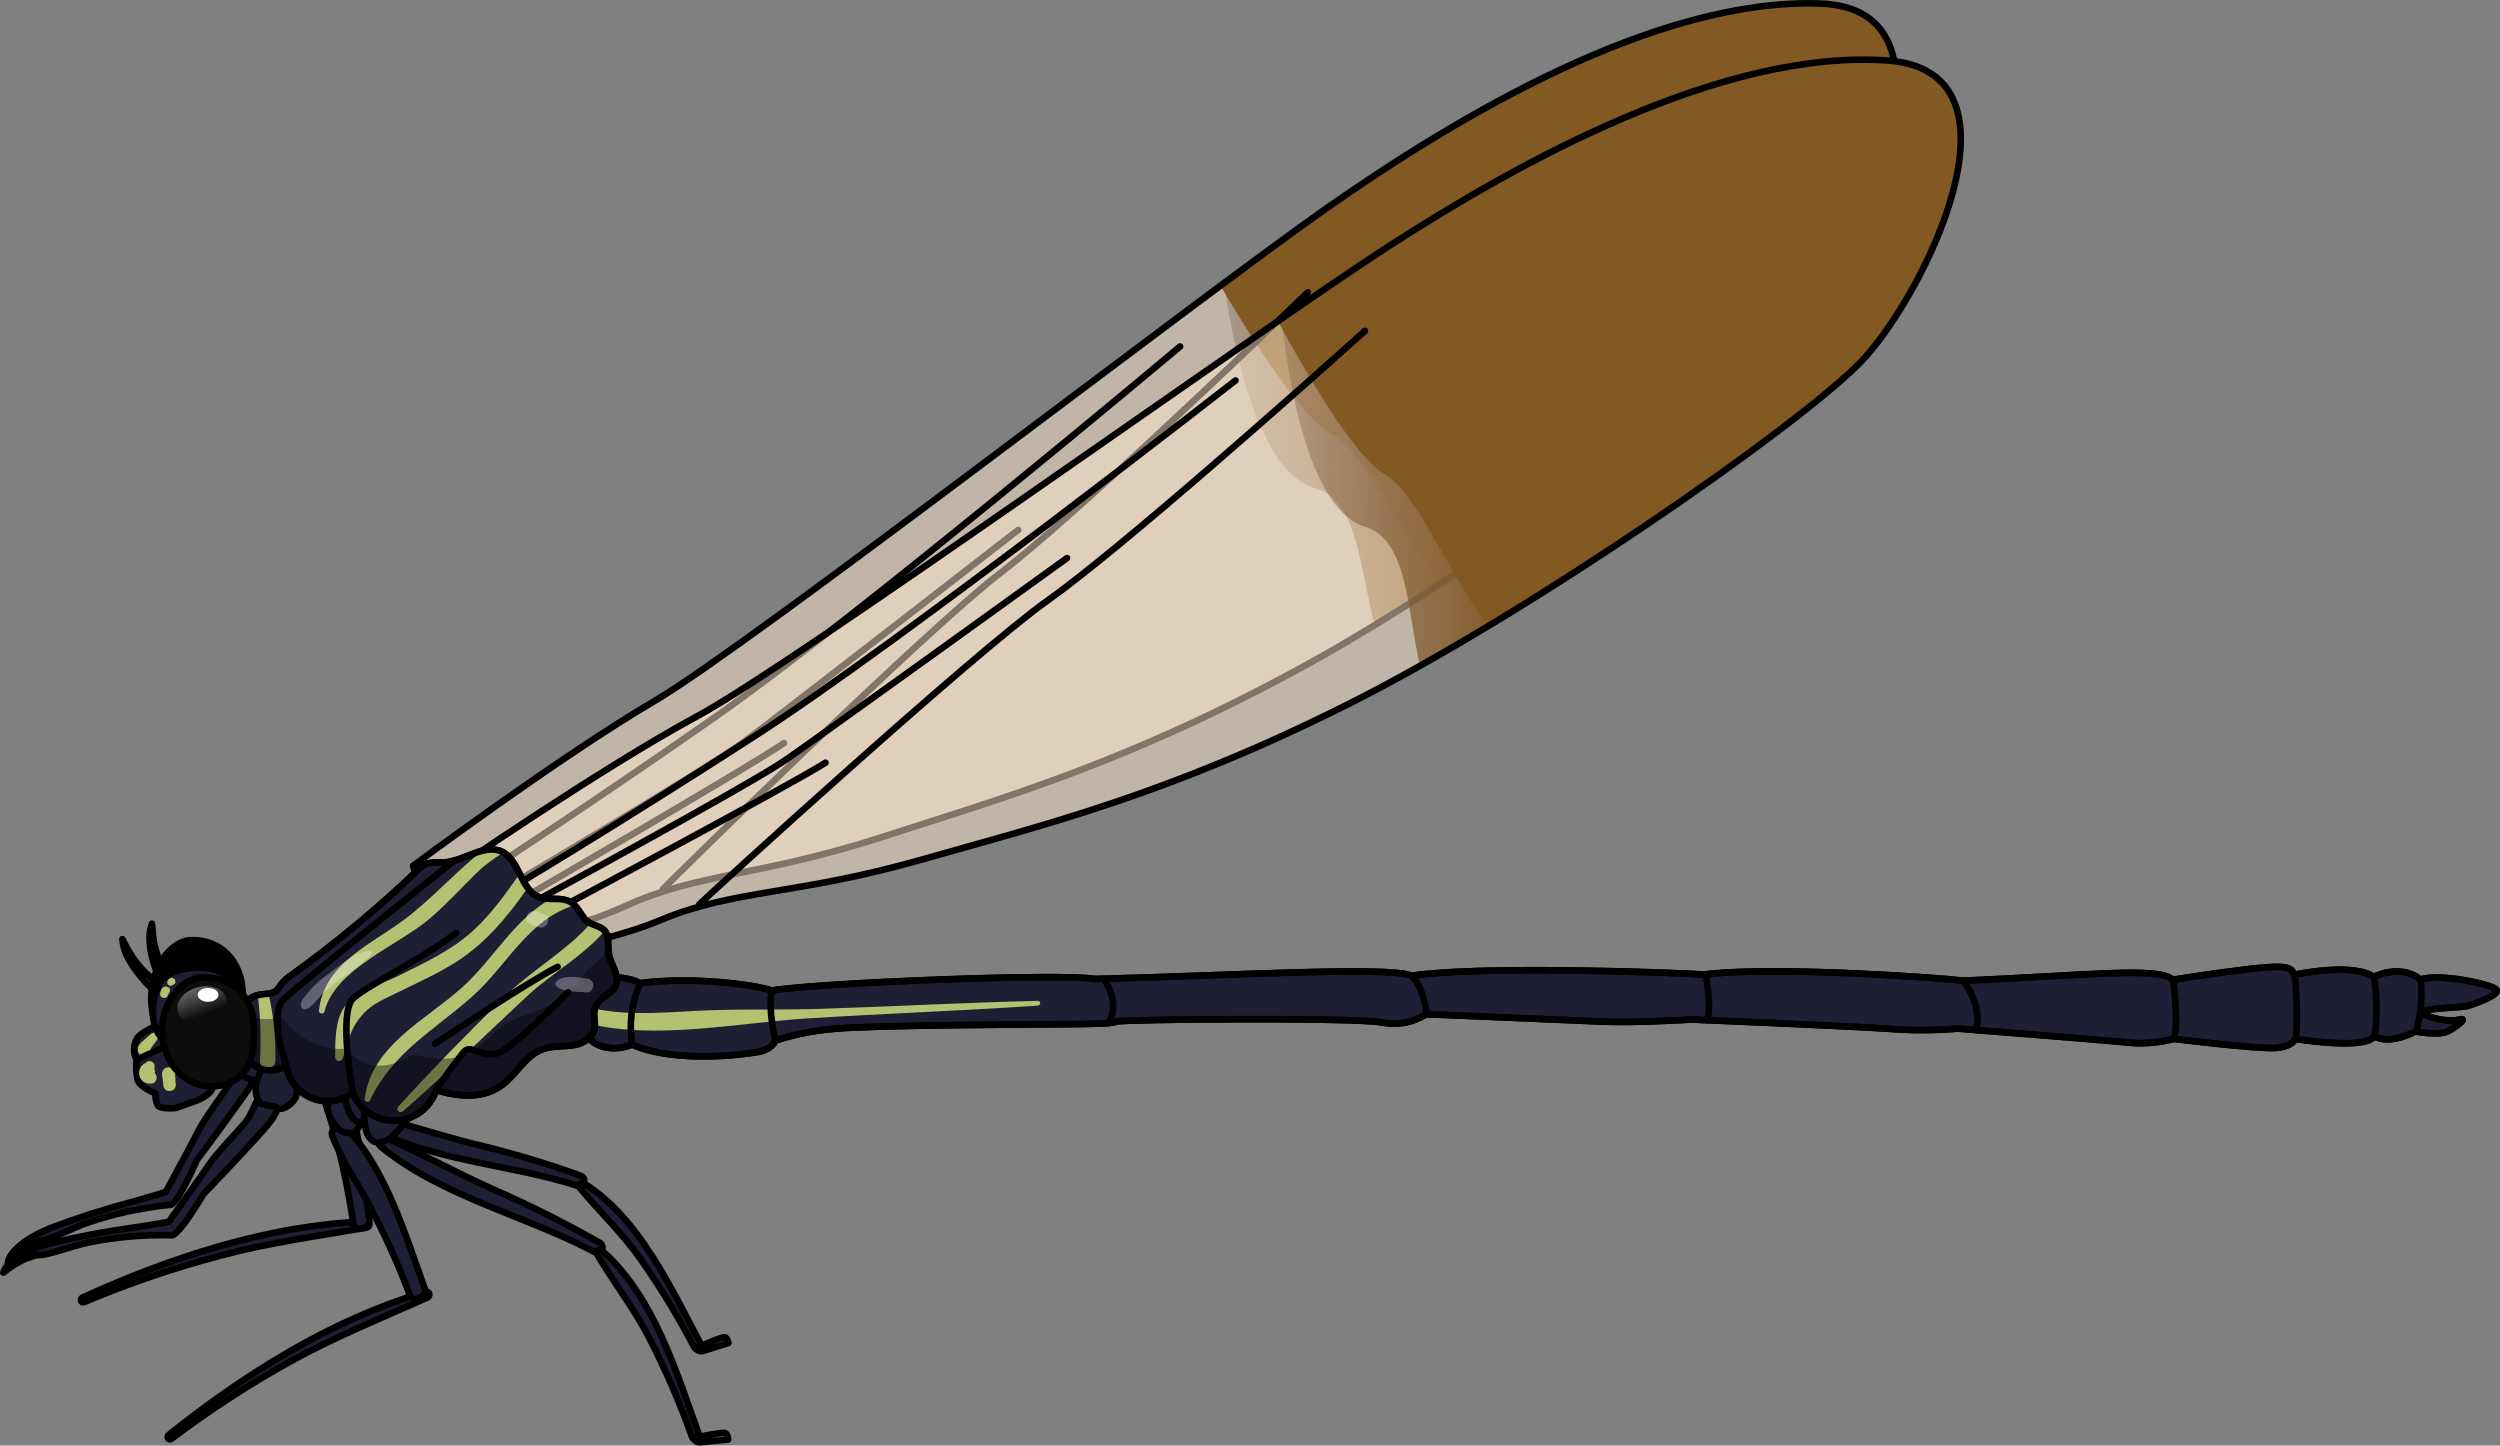 <?xml version="1.0" encoding="utf-8"?>
<!-- Generator: Adobe Illustrator 24.2.3, SVG Export Plug-In . SVG Version: 6.00 Build 0)  -->
<svg version="1.1" id="Layer_1" xmlns="http://www.w3.org/2000/svg" xmlns:xlink="http://www.w3.org/1999/xlink" x="0px" y="0px"
	 width="378.72px" height="218.99px" viewBox="0 0 378.72 218.99" enable-background="new 0 0 378.72 218.99" xml:space="preserve">
<rect x="0" y="0" width="378.72" height="218.99" fill="#808080" stroke="none"/>
<g>
	<g>
		<path opacity="0.5" fill="#FFEBCF" enable-background="new    " d="M62.57,131.16c0,0,22.36-16.63,36.62-24.99
			s82.45-61.11,101.84-74.68s49.71-31.85,74.74-30.95c22.53,0.81,6.58,35.89-2.56,45.91c-9.15,10.02-48.34,39.46-75.37,54.3
			s-46.04,20.16-64.28,26.07s-28,5.44-38.87,10.45c-10.87,5.01-24.21,6.22-25.88,6.38C65.41,141.24,62.57,131.16,62.57,131.16z"/>
		
			<linearGradient id="SVGID_1_" gradientUnits="userSpaceOnUse" x1="240.537" y1="49.96" x2="171.617" y2="49.96" gradientTransform="matrix(0.999 -0.036 0.036 0.999 -2.403 6.273)">
			<stop  offset="0" style="stop-color:#835923"/>
			<stop  offset="0.282" style="stop-color:#835923"/>
			<stop  offset="1" style="stop-color:#6F5347;stop-opacity:0"/>
		</linearGradient>
		<path fill="url(#SVGID_1_)" d="M275.78,0.53c-25.04-0.9-55.36,17.38-74.74,30.95c-3.69,2.58-9.14,6.58-15.64,11.41
			c1.46,9.99,5.31,28.77,13.78,31.04c6.69,1.79,6.82,12.7,9.09,20.75c25.78-15.71,56.93-39.45,64.96-48.24
			C282.36,36.42,298.31,1.34,275.78,0.53z"/>
		<path fill="#835923" d="M275.78,0.53c-25.04-0.9-55.36,17.38-74.74,30.95c-3.78,2.65-9.43,6.79-16.17,11.8
			c4.82,8.17,12.37,20.06,16.82,22.48c5.23,2.86,9.16,12.77,16.58,22.59c23.3-15.18,47.94-34.24,54.94-41.92
			C282.36,36.42,298.31,1.34,275.78,0.53z"/>
		<path fill="none" stroke="#000000" stroke-linecap="round" stroke-linejoin="round" d="M70.48,134.15c0,0,16.1-10.35,37.62-25.36
			s70.67-56.3,70.67-56.3"/>
		<path fill="none" stroke="#000000" stroke-linecap="round" stroke-linejoin="round" d="M73.28,136.46c0,0,33.94-20.01,39.37-24.04
			s41.58-32.13,41.58-32.13"/>
		<path fill="none" stroke="#000000" stroke-linecap="round" stroke-linejoin="round" d="M76.47,137.64c0,0,36.95-21.38,42.29-25.07
			"/>
		<path fill="none" stroke="#000000" stroke-linecap="round" stroke-linejoin="round" d="M62.57,131.16c0,0,22.36-16.63,36.62-24.99
			s82.45-61.11,101.84-74.68s49.71-31.85,74.74-30.95c22.53,0.81,6.58,35.89-2.56,45.91c-9.15,10.02-48.34,39.46-75.37,54.3
			s-46.04,20.16-64.28,26.07s-28,5.44-38.87,10.45c-10.87,5.01-24.21,6.22-25.88,6.38C65.41,141.24,62.57,131.16,62.57,131.16z"/>
		<path fill="none" stroke="#000000" stroke-linecap="round" stroke-linejoin="round" d="M100.42,134.7
			c1.29-1.39,40.19-39.55,51.06-47.85s37.81-34.06,46.63-42.57"/>
	</g>
	<path fill="#1E1E35" stroke="#000000" stroke-linecap="round" stroke-linejoin="round" d="M36.24,160.49
		c-0.19,0.15-0.75,2.67-1.54,3.83s-3.81,5.31-4.53,6.78c-0.73,1.47-5.04,9.44-5.04,9.44s-0.58,0.25-5,1.49
		c-4.28,1.13-8.5,2.49-12.64,4.06c-3.48,1.44-6.06,3.51-6.3,5.19c2.78-2.87,4.49-2.99,4.64-3.28c1.35,0.08,5.06-1.98,7.64-2.85
		c3.95-1.32,8.04-2.2,12.19-2.62c1.05,0.43,4.15-6.77,4.15-6.77s7.22-9.66,8.38-11.64c0.57-0.81,0.98-1.73,1.19-2.7
		C39.39,161.42,37.89,159.13,36.24,160.49z"/>
	<path fill="#1E1E35" stroke="#000000" stroke-linecap="round" stroke-linejoin="round" d="M55.5,185.02
		c-14.72,0.55-29.75,5.48-43,11.54c-0.43,0.2-0.22,0.9,0.22,0.71c6.65-2.81,13.49-5.15,20.46-7c7.38-2,14.88-3,22.39-4.31
		C56.09,185.86,56.1,185.02,55.5,185.02z"/>
	<path fill="#1E1E35" stroke="#000000" stroke-linecap="round" stroke-linejoin="round" d="M55.95,184.88
		c0.17,1.24-2.25,1.76-2.41,0.54c-0.73-4.92-1.76-9.8-3.1-14.59c-1.06-3.86-2.71-7.58-3.27-11.59c-0.15-1.12,1.78-1.61,2.29-0.77
		C54.04,165.92,54.79,176.17,55.95,184.88z"/>
	<path fill="#955E43" stroke="#000000" stroke-linecap="round" stroke-linejoin="round" d="M52.35,152.66
		c-1.81-0.37-4.41,0.46-4.85,2.44c-0.23,1,0.69,4.14,2,4.19c0.22,0.19,0.52,0.26,0.81,0.2c0.53-0.11,0.99-0.46,1.23-0.95
		c0.54-0.23,1.03-0.57,1.44-1C54.26,156.09,54.8,153.15,52.35,152.66z"/>
	<path fill="#1E1E35" stroke="#000000" stroke-linecap="round" stroke-linejoin="round" d="M64.49,195.69
		c-14.14,4.12-27.52,12.55-38.93,21.67c-0.37,0.29,0,0.92,0.39,0.62c5.76-4.35,11.82-8.29,18.13-11.79
		c6.69-3.69,13.71-6.51,20.67-9.63C65.26,196.33,65.07,195.54,64.49,195.69z"/>
	<path fill="#1E1E35" stroke="#000000" stroke-linecap="round" stroke-linejoin="round" d="M64.36,195.23c0.42,1.17-1.82,2.2-2.25,1
		c-1.76-4.66-3.81-9.2-6.13-13.6c-1.86-3.55-4.26-6.82-5.65-10.63c-0.39-1.06,1.39-1.95,2.07-1.24
		C58.46,177.12,61.37,186.97,64.36,195.23z"/>
	<path fill="#1E1E35" stroke="#000000" stroke-linecap="round" stroke-linejoin="round" d="M53.75,164.45
		c-1.85,0.09-4.17,1.53-4.12,3.56c0,1,1.68,3.85,3,3.57c0.27,0.12,0.57,0.12,0.84,0c0.5-0.22,0.87-0.65,1-1.18
		c0.47-0.38,0.86-0.85,1.14-1.39C56.43,167.32,56.24,164.34,53.75,164.45z"/>
	<g>
		<path opacity="0.5" fill="#FFEBCF" enable-background="new    " d="M68.23,132.11c0,0,22.94-15.82,37.49-23.67
			s84.58-58.13,104.44-71s50.81-30.06,75.8-28.27c22.49,1.61,5.3,36.1-4.2,45.79s-49.72,37.71-77.26,51.58s-46.73,18.51-65.17,23.76
			c-18.44,5.25-28.18,4.44-39.22,9.06s-24.42,5.35-26.09,5.45C70.71,142.29,68.23,132.11,68.23,132.11z"/>
		<linearGradient id="SVGID_2_" gradientUnits="userSpaceOnUse" x1="248.284" y1="54.953" x2="179.364" y2="54.953">
			<stop  offset="0" style="stop-color:#835923"/>
			<stop  offset="0.282" style="stop-color:#835923"/>
			<stop  offset="1" style="stop-color:#6F5347;stop-opacity:0"/>
		</linearGradient>
		<path fill="url(#SVGID_2_)" d="M285.96,9.17c-24.99-1.79-55.94,15.4-75.8,28.27c-3.78,2.45-9.37,6.25-16.04,10.85
			c1.11,10.04,4.28,28.94,12.66,31.51c6.62,2.03,6.36,12.93,8.34,21.06c26.32-14.79,58.3-37.4,66.64-45.9
			C291.26,45.27,308.45,10.78,285.96,9.17z"/>
		<path fill="#835923" d="M285.96,9.17c-24.99-1.79-55.94,15.4-75.8,28.27c-3.88,2.51-9.67,6.45-16.58,11.22
			c4.53,8.33,11.65,20.48,16.01,23.07c5.13,3.04,8.7,13.09,15.76,23.16c23.82-14.34,49.13-32.51,56.4-39.93
			C291.26,45.27,308.45,10.78,285.96,9.17z"/>
		<path fill="none" stroke="#000000" stroke-linecap="round" stroke-linejoin="round" d="M76.03,135.38c0,0,16.46-9.77,38.5-24
			s72.63-53.74,72.63-53.74"/>
		<path fill="none" stroke="#000000" stroke-linecap="round" stroke-linejoin="round" d="M78.74,137.79c0,0,34.63-18.79,40.2-22.62
			s42.7-30.63,42.7-30.63"/>
		<path fill="none" stroke="#000000" stroke-linecap="round" stroke-linejoin="round" d="M81.89,139.09c0,0,37.69-20.05,43.16-23.55
			"/>
		<path fill="none" stroke="#000000" stroke-linecap="round" stroke-linejoin="round" d="M68.23,132.11c0,0,22.94-15.82,37.49-23.67
			s84.58-58.13,104.44-71s50.81-30.06,75.8-28.27c22.49,1.61,5.3,36.1-4.2,45.79s-49.72,37.71-77.26,51.58s-46.73,18.51-65.17,23.76
			c-18.44,5.25-28.18,4.44-39.22,9.06s-24.42,5.35-26.09,5.45C70.71,142.29,68.23,132.11,68.23,132.11z"/>
		<path fill="none" stroke="#000000" stroke-linecap="round" stroke-linejoin="round" d="M105.93,137
			c1.34-1.34,41.57-38.09,52.73-46s39-32.69,48.12-40.88"/>
	</g>
	<path fill="#1E1E35" stroke="#000000" stroke-linecap="round" stroke-linejoin="round" d="M347.71,157.38c0,0-0.33,1.11-2.82,1.36
		s-15.58-1.36-15.58-1.36c-2.44,0.64-4.98,0.81-7.48,0.5c-4.65-0.44-25.25-2.06-25.25-2.06c-3.61,0.3-7.25,0.3-10.86,0
		c-6.72-0.43-29.47-1.38-29.47-1.38s-8.42,0.54-13.62,0.32s-26-1.13-26.49-1.1s-2.6,2-6.88,1.22s-39.67-0.47-40.17-0.12
		s-4.66,0.36-7.2,0.39s-30.82,0.1-36.31,0.78c-2.76,0.27-5.49,0.85-8.13,1.71c0,0-0.4,1.43-3,1.79s-3.52,0.41-3.52,0.41
		s-9.5,1-15.17-1.61c-2.46,1.08-5.84,0.62-7-1.63s3.19-8.27,3.19-8.27c0.12-0.53,3.58-0.27,5,0.61c8.2-1.1,17.88,0.34,19.93,1.11
		c7.06-1.17,43.9-2.64,49-1.75c19.33-0.45,44.79-2,47.93-0.48c10.4-1.63,42-0.44,44.22-0.17c9.7-1.36,35.65,0.43,39.36,0.91
		c19-0.81,29.54-2.15,31.76-0.14c0.87-0.12,6.15-1,11.94-1.67s6-0.07,6.47,0.92c0,0,8.82-1.94,12.05,0.33c3.16-1.54,6-0.66,7,0.42
		c2.83-1.07,11.08,0.71,11.57,1.52s-3.32,2.12-4.29,2.43s-6.63,0.3-6.79,0.95s3.64,1.63,5.34,1.15s-0.41,1.16-1.7,1.79
		s-4.86,0-4.86,0s-3.72,2.09-6.23,0.72C358.31,159.12,347.71,157.38,347.71,157.38z"/>
	<path fill="#B3C170" d="M157.14,151.62c-10.99,0.26-21.95,0.86-32.94,1.21c-5.43,0.18-10.87,0.02-16.3,0.2
		c-5.98,0.19-12.17,1.01-18.02-0.27c-1.9-0.42-2.69,1.85-0.81,2.3c10.34,2.5,22.69-0.11,33.22-0.78
		c11.61-0.74,23.25-1.14,34.85-1.94C157.73,152.31,157.75,151.61,157.14,151.62z"/>
	<path fill="#1E1E35" stroke="#000000" stroke-linecap="round" stroke-linejoin="round" d="M39.07,166.54
		c-0.21,0.13-1.07,2.56-2,3.61s-4.43,4.8-5.33,6.17c-0.9,1.37-6.16,8.75-6.16,8.75s-0.61,0.17-5.15,0.86
		c-4.39,0.6-8.74,1.42-13.04,2.48c-3.63,1.01-6.45,2.74-6.89,4.38c3.12-2.51,4.82-2.41,5.01-2.68c1.33,0.24,5.26-1.34,7.93-1.89
		c4.09-0.83,8.25-1.19,12.42-1.1c0.99,0.56,4.95-6.21,4.95-6.21s8.35-8.7,9.75-10.52c0.67-0.73,1.18-1.59,1.51-2.53
		C42.08,167.85,40.88,165.4,39.07,166.54z"/>
	<path fill="none" stroke="#000000" stroke-linecap="round" stroke-linejoin="round" d="M117.45,157.68c0,0-1.14-4.79-0.54-7.59"/>
	<path fill="none" stroke="#000000" stroke-linecap="round" stroke-linejoin="round" d="M95.78,158.27
		c-0.53-3.15-0.11-6.38,1.2-9.29"/>
	<path fill="none" stroke="#000000" stroke-linecap="round" stroke-linejoin="round" d="M347.71,157.38c0,0-0.33,1.11-2.82,1.36
		s-15.58-1.36-15.58-1.36c-2.44,0.64-4.98,0.81-7.48,0.5c-4.65-0.44-25.25-2.06-25.25-2.06c-3.61,0.3-7.25,0.3-10.86,0
		c-6.72-0.43-29.47-1.38-29.47-1.38s-8.42,0.54-13.62,0.32s-26-1.13-26.49-1.1s-2.6,2-6.88,1.22s-39.67-0.47-40.17-0.12
		s-4.66,0.36-7.2,0.39s-30.82,0.1-36.31,0.78c-2.76,0.27-5.49,0.85-8.13,1.71c0,0-0.4,1.43-3,1.79s-3.52,0.41-3.52,0.41
		s-9.5,1-15.17-1.61c-2.46,1.08-5.84,0.62-7-1.63s3.19-8.27,3.19-8.27c0.12-0.53,3.58-0.27,5,0.61c8.2-1.1,17.88,0.34,19.93,1.11
		c7.06-1.17,43.9-2.64,49-1.75c19.33-0.45,44.79-2,47.93-0.48c10.4-1.63,42-0.44,44.22-0.17c9.7-1.36,35.65,0.43,39.36,0.91
		c19-0.81,29.54-2.15,31.76-0.14c0.87-0.12,6.15-1,11.94-1.67s6-0.07,6.47,0.92c0,0,8.82-1.94,12.05,0.33c3.16-1.54,6-0.66,7,0.42
		c2.83-1.07,11.08,0.71,11.57,1.52s-3.32,2.12-4.29,2.43s-6.63,0.3-6.79,0.95s3.64,1.63,5.34,1.15s-0.41,1.16-1.7,1.79
		s-4.86,0-4.86,0s-3.72,2.09-6.23,0.72C358.31,159.12,347.71,157.38,347.71,157.38z"/>
	<path fill="none" stroke="#000000" stroke-linecap="round" stroke-linejoin="round" d="M167.54,148.81c0,0,2.17,3.26,0.38,6.18"/>
	<path fill="none" stroke="#000000" stroke-linecap="round" stroke-linejoin="round" d="M216.14,153.66c0,0-0.42-4.2-2.33-5.84"/>
	<path stroke="#000000" stroke-linecap="round" stroke-linejoin="round" d="M28.83,142.42c-2.85,0.09-6.59,4.42-5.82,10.38
		s5.28,9,9.43,7.58c4-1.39,4.56-5.34,4.33-10.13C36.55,145.77,33.64,142.26,28.83,142.42z"/>
	<path fill="#1E1E35" stroke="#000000" stroke-linecap="round" stroke-linejoin="round" d="M39.19,156.04
		c-0.88,1.19-1.68,2.45-2.39,3.75c-0.42,1-0.42,2.13,0,3.13c0.3,0.47,2.17,0.74,2.57,1.23c0.4,0.49,2,0.06,2.85-1
		s1.06-5.38,1.06-5.38L39.19,156.04z"/>
	<g>
		<path fill="#1E1E35" stroke="#000000" stroke-linecap="round" stroke-linejoin="round" d="M55.12,170.25
			c9.67,5.69,21.95,6,32.45,9.42c0.96,0.28,1.3-1.23,0.45-1.55c-5.28-1.91-10.67-3.51-16.13-4.81c-5.44-1.35-10.76-3.12-16.17-4.5
			c-0.43-0.09-0.85,0.18-0.93,0.61C54.73,169.75,54.86,170.07,55.12,170.25z"/>
		<path fill="#1E1E35" stroke="#000000" stroke-linecap="round" stroke-linejoin="round" d="M106.15,203.6
			c0.36,0.68-0.66,1.09-1.02,0.42c-2.4-4.6-5.11-9.04-8.1-13.29c-2.76-3.93-6.14-7.09-9.17-10.74c-0.39-0.47,0.2-0.98,0.64-0.68
			C96.79,184.45,101.7,195.24,106.15,203.6z"/>
		<path fill="none" stroke="#000000" stroke-linecap="round" stroke-linejoin="round" d="M105.35,204.25c0,0,0.52,0.6,1.08,0.43
			l3.92-1.23c0,0-0.12-0.73-0.52-0.87C109.43,202.44,105.35,204.25,105.35,204.25z"/>
	</g>
	<path fill="#1E1E35" stroke="#000000" stroke-linecap="round" stroke-linejoin="round" d="M52.23,163.54c-0.52,0,0,4,0.92,5.42
		s2,1.26,3.13,0.17s3.91-7.13,3.91-7.13L52.23,163.54z"/>
	<path fill="#1E1E35" stroke="#000000" stroke-linecap="round" stroke-linejoin="round" d="M40.64,159.86
		c-0.7,1.31-1.3,2.67-1.8,4.07c-0.27,1.05-0.09,2.17,0.48,3.09c0.36,0.42,2.25,0.4,2.72,0.83s1.95-0.24,2.67-1.44
		s0.22-5.48,0.22-5.48L40.64,159.86z"/>
	<path fill="#1E1E35" stroke="#000000" stroke-linecap="round" stroke-linejoin="round" d="M24.57,154.93c0,0-3.17,1.43-3.72,2.24
		c-0.65,1.01-0.71,2.3-0.16,3.37c0.65,0.83,4,0.22,4.55,0c0.53-0.33,1.03-0.7,1.5-1.12l-1.78-4.61"/>
	<path fill="#B3C170" d="M23.04,156.53c-0.37,0.22-0.68,0.54-1,0.82c-0.31,0.28-0.67,0.54-0.91,0.88c-0.6,0.86-0.09,1.87,0.93,1.96
		c0.79,0.07,1.08-0.8,0.78-1.38c0.13-0.11,0.25-0.35,0.34-0.47c0.24-0.32,0.52-0.63,0.7-0.98C24.13,156.84,23.59,156.2,23.04,156.53
		z"/>
	<path fill="#1E1E35" stroke="#000000" stroke-linecap="round" stroke-linejoin="round" d="M20.69,160.54
		c-0.11,1.03-0.06,2.07,0.16,3.08c0.38,1.1,2.67,2,2.67,2c-0.02,0.65,0.12,1.29,0.4,1.88c0.41,0.49,2.37,0.44,2.8,0.32
		s2-0.73,2-0.73s3.21-0.8,3.53-2.5s-1.54-5.37-1.54-5.37l-3.75-1.59L20.69,160.54z"/>
	<path fill="#B3C170" d="M23.44,162.59c0.03-0.11,0.05-0.22,0.03-0.33c-0.04-0.21-0.1-0.39-0.06-0.6c0.16-0.83-0.93-1.24-1.33-0.63
		c-0.02,0.01-0.05,0.01-0.07,0.02c-0.71,0.32-1.09,1.16-0.89,1.91c0.24,0.9,1.08,1.32,1.96,1.17c0.44-0.07,0.71-0.59,0.65-0.99
		C23.69,162.89,23.59,162.72,23.44,162.59z"/>
	<g>
		<path fill="#1E1E35" stroke="#000000" stroke-linecap="round" stroke-linejoin="round" d="M57.6,173.63
			c9.27,7.66,22.09,10.51,32.57,16.09c0.9,0.48,1.56-0.94,0.68-1.46c-5.24-2.98-10.64-5.69-16.17-8.11
			c-5.53-2.48-10.78-5.36-16.26-7.81c-0.4-0.16-0.85,0.03-1.02,0.43C57.28,173.06,57.36,173.41,57.6,173.63z"/>
		<path fill="#1E1E35" stroke="#000000" stroke-linecap="round" stroke-linejoin="round" d="M105.9,217.37
			c0.27,0.73-0.86,0.93-1.1,0.21c-1.82-5.1-3.98-10.08-6.45-14.91c-2.29-4.43-5.32-8.32-7.87-12.61c-0.34-0.54,0.37-0.93,0.79-0.54
			C99.08,196.39,102.55,208.12,105.9,217.37z"/>
		<path fill="none" stroke="#000000" stroke-linecap="round" stroke-linejoin="round" d="M104.96,217.84c0,0,0.45,0.71,1.07,0.65
			l4.27-0.41c0,0-0.01-0.76-0.41-0.98C109.5,216.88,104.96,217.84,104.96,217.84z"/>
	</g>
	<path fill="#1E1E35" stroke="#000000" stroke-linecap="round" stroke-linejoin="round" d="M55.64,166.26c-0.54-0.1-0.71,3.94,0,5.5
		s1.9,1.64,3.28,0.78s5.43-6.23,5.43-6.23L55.64,166.26z"/>
	<path fill="#1E1E35" stroke="#000000" stroke-linecap="round" stroke-linejoin="round" d="M86.32,136.59
		c-1.39-0.75-3.16-0.13-4.64-0.68c-2.83-1.06-2.91-5.52-5.61-6.87c-2.7-1.35-5.89,1.53-9,1.63c-0.78-0.08-1.57-0.03-2.34,0.13
		c-0.59,0.25-1.11,0.62-1.53,1.1c-5.95,5.68-12.28,10.94-18.96,15.74c-0.65,0.41-1.22,0.93-1.69,1.53
		c-0.16,0.27-0.35,0.54-0.55,0.78c-0.74,0.75-2,0.55-3,0.81c-2.16,0.55-3.16,3.13-3.06,5.35c0.02,1.9,0.82,3.72,2.23,5
		c1.47,1.26,3.6,1.38,5.2,0.29c0.5,3.46,3.72,5.86,7.17,5.35c1.06-0.15,2.06-0.57,2.9-1.21c1.38,3.45,5.3,5.12,8.75,3.74
		c1.85-0.74,3.27-2.26,3.89-4.15c3.17,1,6.88,1.35,9.65-0.53c2.41-1.63,3.79-4.71,6.53-5.68c1.43-0.51,3-0.34,4.51-0.58
		c1.29-0.12,2.44-0.84,3.12-1.94c0.59-1.25-0.25-2.59,0.31-3.84c1-2.32,3.76-1.83,3.14-4.87c-0.22-1-0.86-1.95-1.09-3
		s0.13-2.79-0.63-3.66s-2.12-0.83-2.94-1.71S87.47,137.2,86.32,136.59z"/>
	<path fill="#B3C170" d="M26.6,164.01c-0.03-0.45-0.06-0.89-0.08-1.34c-0.04-0.6-0.51-1.06-1.13-0.98
		c-0.65,0.09-0.91,0.65-0.83,1.24c0.06,0.42,0.12,0.84,0.17,1.26c-0.04,0.53,0.26,1.09,0.95,1.09
		C26.45,165.28,26.75,164.58,26.6,164.01z"/>
	<path fill="#B3C170" d="M40.55,150.46c-0.44,0.04-0.87,0.12-1.31,0.17c-0.07,0.02-0.14,0.04-0.2,0.05
		c0.42,3.32,0.53,6.65,0.34,10.01c-0.09,1.5,2.31,1.51,2.34,0c0.07-3.48-0.29-6.89-1.06-10.26
		C40.63,150.44,40.59,150.46,40.55,150.46z"/>
	<path fill="#B3C170" d="M91.6,141.01c-0.55-0.61-1.4-0.77-2.14-1.14c-3.37,3.95-8.84,7.1-12.29,10.46
		c-5.78,5.62-11.4,11.35-16.84,17.31c-0.44,0.48,0.22,1.13,0.71,0.71c6.52-5.69,12.65-11.73,18.99-17.61
		C83.52,147.48,88.41,144.8,91.6,141.01z"/>
	<path fill="#B3C170" d="M87.04,137.14c-0.21-0.21-0.44-0.4-0.72-0.55c-0.86-0.46-1.86-0.4-2.85-0.42
		c-5.48,2.98-8.77,9.18-13.45,13.4c-5.47,4.94-13.79,8.79-14.78,16.94c-0.05,0.41,0.61,0.58,0.79,0.21
		c3.47-7.32,9.61-10.54,15.44-15.7C76.8,146.32,80.01,139.24,87.04,137.14z"/>
	<path fill="#B3C170" d="M59.79,150.56c3.17-1.57,6.49-3.02,9.47-4.94c4.4-2.84,7.71-6.86,10.67-11.11
		c-0.46-0.63-0.84-1.38-1.21-2.13c-2.12,3.02-4.26,6.04-6.98,8.54c-3.35,3.07-7.43,4.94-11.46,6.94c-2.49,1.24-6.38,2.32-8.1,4.68
		c-1.43,1.96-1.41,5.29-1.41,7.61c0,0.69,0.95,0.77,1.17,0.16c0.82-2.33,0.93-4,2.48-6.01C55.99,152.26,57.53,151.68,59.79,150.56z"
		/>
	<path fill="#B3C170" d="M65.22,139.06c2.47-2.13,4.63-4.51,6.95-6.79c1.3-1.27,2.66-2.26,4.1-3.11c-0.07-0.04-0.13-0.08-0.2-0.12
		c-0.94-0.47-1.95-0.42-2.99-0.16c-3.68,2.9-6.82,6.39-10.79,9.62c-5.29,4.31-13.17,7.02-13.98,14.62
		c-0.05,0.49,0.74,0.58,0.85,0.12C50.72,146.76,60.42,143.2,65.22,139.06z"/>
	<path opacity="0.4" enable-background="new    " d="M92.16,143.86c-0.9,1.13-1.95,2.14-3.12,3c-1.09,1.68-2.44,3.19-4,4.45
		c-2.56,1.79-5.71,2.24-8.34,3.77c-2.32,1.35-3.73,3.84-6.38,4.79c-2.65,0.95-5.2,0.35-7.78-0.15c-3,2.06-7.15,2.68-9.64-0.47
		c-0.09-0.13-0.17-0.26-0.23-0.4c-0.93,0.1-1.87,0.07-2.79-0.1c-2.91-0.62-5.48-2.28-7.24-4.68c-2.37,0.62-4.77,0.4-6.11-1.1
		c-1.22,2.79-0.58,6.04,1.62,8.15c1.47,1.26,3.6,1.38,5.2,0.29c0.5,3.46,3.71,5.86,7.17,5.36c1.06-0.15,2.07-0.58,2.93-1.23
		c1.38,3.45,5.3,5.12,8.75,3.74c1.85-0.74,3.27-2.26,3.89-4.15c3.17,1,6.88,1.35,9.65-0.53c2.41-1.63,3.79-4.71,6.53-5.68
		c1.43-0.51,3-0.34,4.51-0.58c1.29-0.12,2.44-0.84,3.12-1.94c0.59-1.25-0.25-2.59,0.31-3.84c1-2.32,3.76-1.83,3.14-4.87
		c-0.22-1-0.86-1.95-1.09-3C92.2,144.42,92.17,144.14,92.16,143.86z"/>
	<path opacity="0.3" fill="#FFFFFF" enable-background="new    " d="M88.84,148.23c-1.4-0.17-3.23-0.58-4.45,0.34
		c-0.26,0.17-0.33,0.51-0.17,0.77c0.04,0.07,0.1,0.12,0.17,0.17c1.19,0.87,3,0.66,4.45,0.84c0.57,0.08,1-0.54,1.06-1.06
		C89.88,148.71,89.42,148.25,88.84,148.23z"/>
	<path opacity="0.3" fill="#FFFFFF" enable-background="new    " d="M82.54,138.54c-0.73-0.37-2-0.89-2.59-0.09
		c-0.27,0.29-0.32,0.72-0.14,1.07c0.39,0.65,1,0.56,1.64,0.87C82.64,140.99,83.76,139.14,82.54,138.54z"/>
	<path fill="none" stroke="#000000" stroke-linecap="round" stroke-linejoin="round" d="M86.32,136.59
		c-1.39-0.75-3.16-0.13-4.64-0.68c-2.83-1.06-2.91-5.52-5.61-6.87c-2.7-1.35-5.89,1.53-9,1.63c-0.78-0.08-1.57-0.03-2.34,0.13
		c-0.59,0.25-1.11,0.62-1.53,1.1c-5.95,5.68-12.28,10.94-18.96,15.74c-0.65,0.41-1.22,0.93-1.69,1.53
		c-0.16,0.27-0.35,0.54-0.55,0.78c-0.74,0.75-2,0.55-3,0.81c-2.16,0.55-3.16,3.13-3.06,5.35c0.02,1.9,0.82,3.72,2.23,5
		c1.47,1.26,3.6,1.38,5.2,0.29c0.5,3.46,3.72,5.86,7.17,5.35c1.06-0.15,2.06-0.57,2.9-1.21c1.38,3.45,5.3,5.12,8.75,3.74
		c1.85-0.74,3.27-2.26,3.89-4.15c3.17,1,6.88,1.35,9.65-0.53c2.41-1.63,3.79-4.71,6.53-5.68c1.43-0.51,3-0.34,4.51-0.58
		c1.29-0.12,2.44-0.84,3.12-1.94c0.59-1.25-0.25-2.59,0.31-3.84c1-2.32,3.76-1.83,3.14-4.87c-0.22-1-0.86-1.95-1.09-3
		s0.13-2.79-0.63-3.66s-2.12-0.83-2.94-1.71S87.47,137.2,86.32,136.59z"/>
	<path fill="none" stroke="#000000" stroke-linecap="round" stroke-linejoin="round" d="M25.48,150.54
		c-1.05-1.56-1.84-3.29-2.34-5.1c-0.25-0.9-0.4-1.83-0.47-2.76c-0.08-0.93,0.03-1.87,0.35-2.75c0.1,0.93,0.14,1.8,0.29,2.68
		c0.16,0.87,0.39,1.72,0.71,2.55c0.31,0.82,0.69,1.63,1.11,2.4c0.41,0.77,0.87,1.51,1.39,2.22L25.48,150.54z"/>
	<path fill="none" stroke="#000000" stroke-linecap="round" stroke-linejoin="round" d="M25.41,151.9L25.41,151.9l-0.13-0.12
		l-0.27-0.24l-0.58-0.49c-0.39-0.34-0.78-0.67-1.14-1c-0.75-0.71-1.46-1.47-2.11-2.27c-0.66-0.8-1.24-1.66-1.74-2.57
		c-0.51-0.9-0.82-1.9-0.9-2.94c0.44,0.9,0.92,1.77,1.46,2.61c0.55,0.82,1.18,1.59,1.87,2.29c0.69,0.71,1.42,1.38,2.18,2l1.16,1
		l0.59,0.47l0.3,0.24l0.17,0.13c0.09,0.09,0.17,0.19,0.25,0.29L25.41,151.9z"/>
	<path fill="#1E1E35" stroke="#000000" stroke-linecap="round" stroke-linejoin="round" d="M35.07,150.54c0,0,0.64-2.38-1.98-3.46
		c-2.62-1.08-7.91-0.41-9.04,2.09c-1.13,2.49-1.45,6.26,0.62,8.25C26.74,159.42,34.39,154.78,35.07,150.54z"/>
	<path fill="#B3C170" d="M25.65,148.28c-0.07,0.05-0.13,0.11-0.18,0.18c-0.38,0.41,0.12,1.15,0.62,0.81
		c0.07-0.05,0.14-0.09,0.22-0.13C26.98,148.8,26.3,147.74,25.65,148.28z"/>
	<path fill="#B3C170" d="M24.67,149.6c-0.24,0.22-0.33,0.54-0.41,0.84c-0.18,0.76,0.94,1.07,1.18,0.32c0.06-0.2,0.2-0.36,0.28-0.56
		C25.96,149.58,25.1,149.22,24.67,149.6z"/>
	<path fill="#0D0D0D" stroke="#000000" stroke-linecap="round" stroke-linejoin="round" d="M30.5,148.06
		c-2.86,0.08-6.59,3.99-5.83,9.37c0.76,5.38,5.29,8.12,9.44,6.83c4-1.24,4.55-4.82,4.32-9.14C38.22,151.08,35.31,147.91,30.5,148.06
		z"/>
	
		<linearGradient id="SVGID_3_" gradientUnits="userSpaceOnUse" x1="-107.264" y1="903.241" x2="-107.264" y2="914.812" gradientTransform="matrix(0.933 -0.361 0.361 0.933 -199.189 -738.57)">
		<stop  offset="0" style="stop-color:#FFFFFF"/>
		<stop  offset="1" style="stop-color:#FFFFFF;stop-opacity:0"/>
	</linearGradient>
	<path fill="url(#SVGID_3_)" d="M29.52,149.7c1.98-0.69,4.08-0.12,4.68,1.29c0.6,1.4-0.52,3.1-2.5,3.8
		c-1.98,0.69-4.08,0.12-4.68-1.29C26.42,152.09,27.54,150.39,29.52,149.7z"/>
	<ellipse fill="#FFFFFF" cx="31.52" cy="150.71" rx="1.57" ry="1.05"/>
	<path fill="none" stroke="#000000" stroke-linecap="round" stroke-linejoin="round" d="M329.22,148.46c0,0,0.87,6.56,0.09,8.92"/>
	<path fill="none" stroke="#000000" stroke-linecap="round" stroke-linejoin="round" d="M53.45,165.54c0,0-2.25-12.25,0.07-14.32
		s11.22-6.4,15.57-9.91"/>
	<path fill="none" stroke="#000000" stroke-linecap="round" stroke-linejoin="round" d="M43.38,161.41c0,0-2.75-7.69-0.42-10
		s25.91-21.07,25.91-21.07"/>
	<path fill="none" stroke="#000000" stroke-linecap="round" stroke-linejoin="round" d="M66.09,165.14c1.3-2.03,2.71-3.98,4.23-5.85
		c1.25-1.29,3.22,1.7,6.13-0.27s9.6-8.7,9.6-8.7"/>
	<path fill="none" stroke="#000000" stroke-linecap="round" stroke-linejoin="round" d="M65.89,158.12c0,0,14.25-9.49,18.58-11.65"
		/>
	<path fill="none" stroke="#000000" stroke-linecap="round" stroke-linejoin="round" d="M347.64,147.71c0,0,0.64,6.56,0.08,9.67"/>
	<path fill="none" stroke="#000000" stroke-linecap="round" stroke-linejoin="round" d="M359.64,148.04c0.48,2.98,0.5,6.01,0.08,9"
		/>
	<path fill="none" stroke="#000000" stroke-linecap="round" stroke-linejoin="round" d="M366.72,148.46
		c0.25,2.64,0.01,5.3-0.73,7.84"/>
	<path opacity="0.3" fill="#FFFFFF" enable-background="new    " d="M49.48,147.76c-1.4,0.96-2.6,2.18-3.57,3.57
		c-0.19,0.25-0.31,0.54-0.34,0.85c-0.03,0.32,0.16,0.61,0.46,0.71c0.88,0.2,2.13-1.63,2.63-2.16c2.32-2.39,8.75-6.06,7.51-6.68
		C53.98,143.94,51.16,146.54,49.48,147.76z"/>
	<path fill="none" stroke="#000000" stroke-linecap="round" stroke-linejoin="round" d="M297.39,148.56c0,0,2.96,3.6,1.98,7.48"/>
	<path fill="none" stroke="#000000" stroke-linecap="round" stroke-linejoin="round" d="M258.51,147.82c-0.07,0.52,0.9,5.35,0,6.72"
		/>
</g>
</svg>
